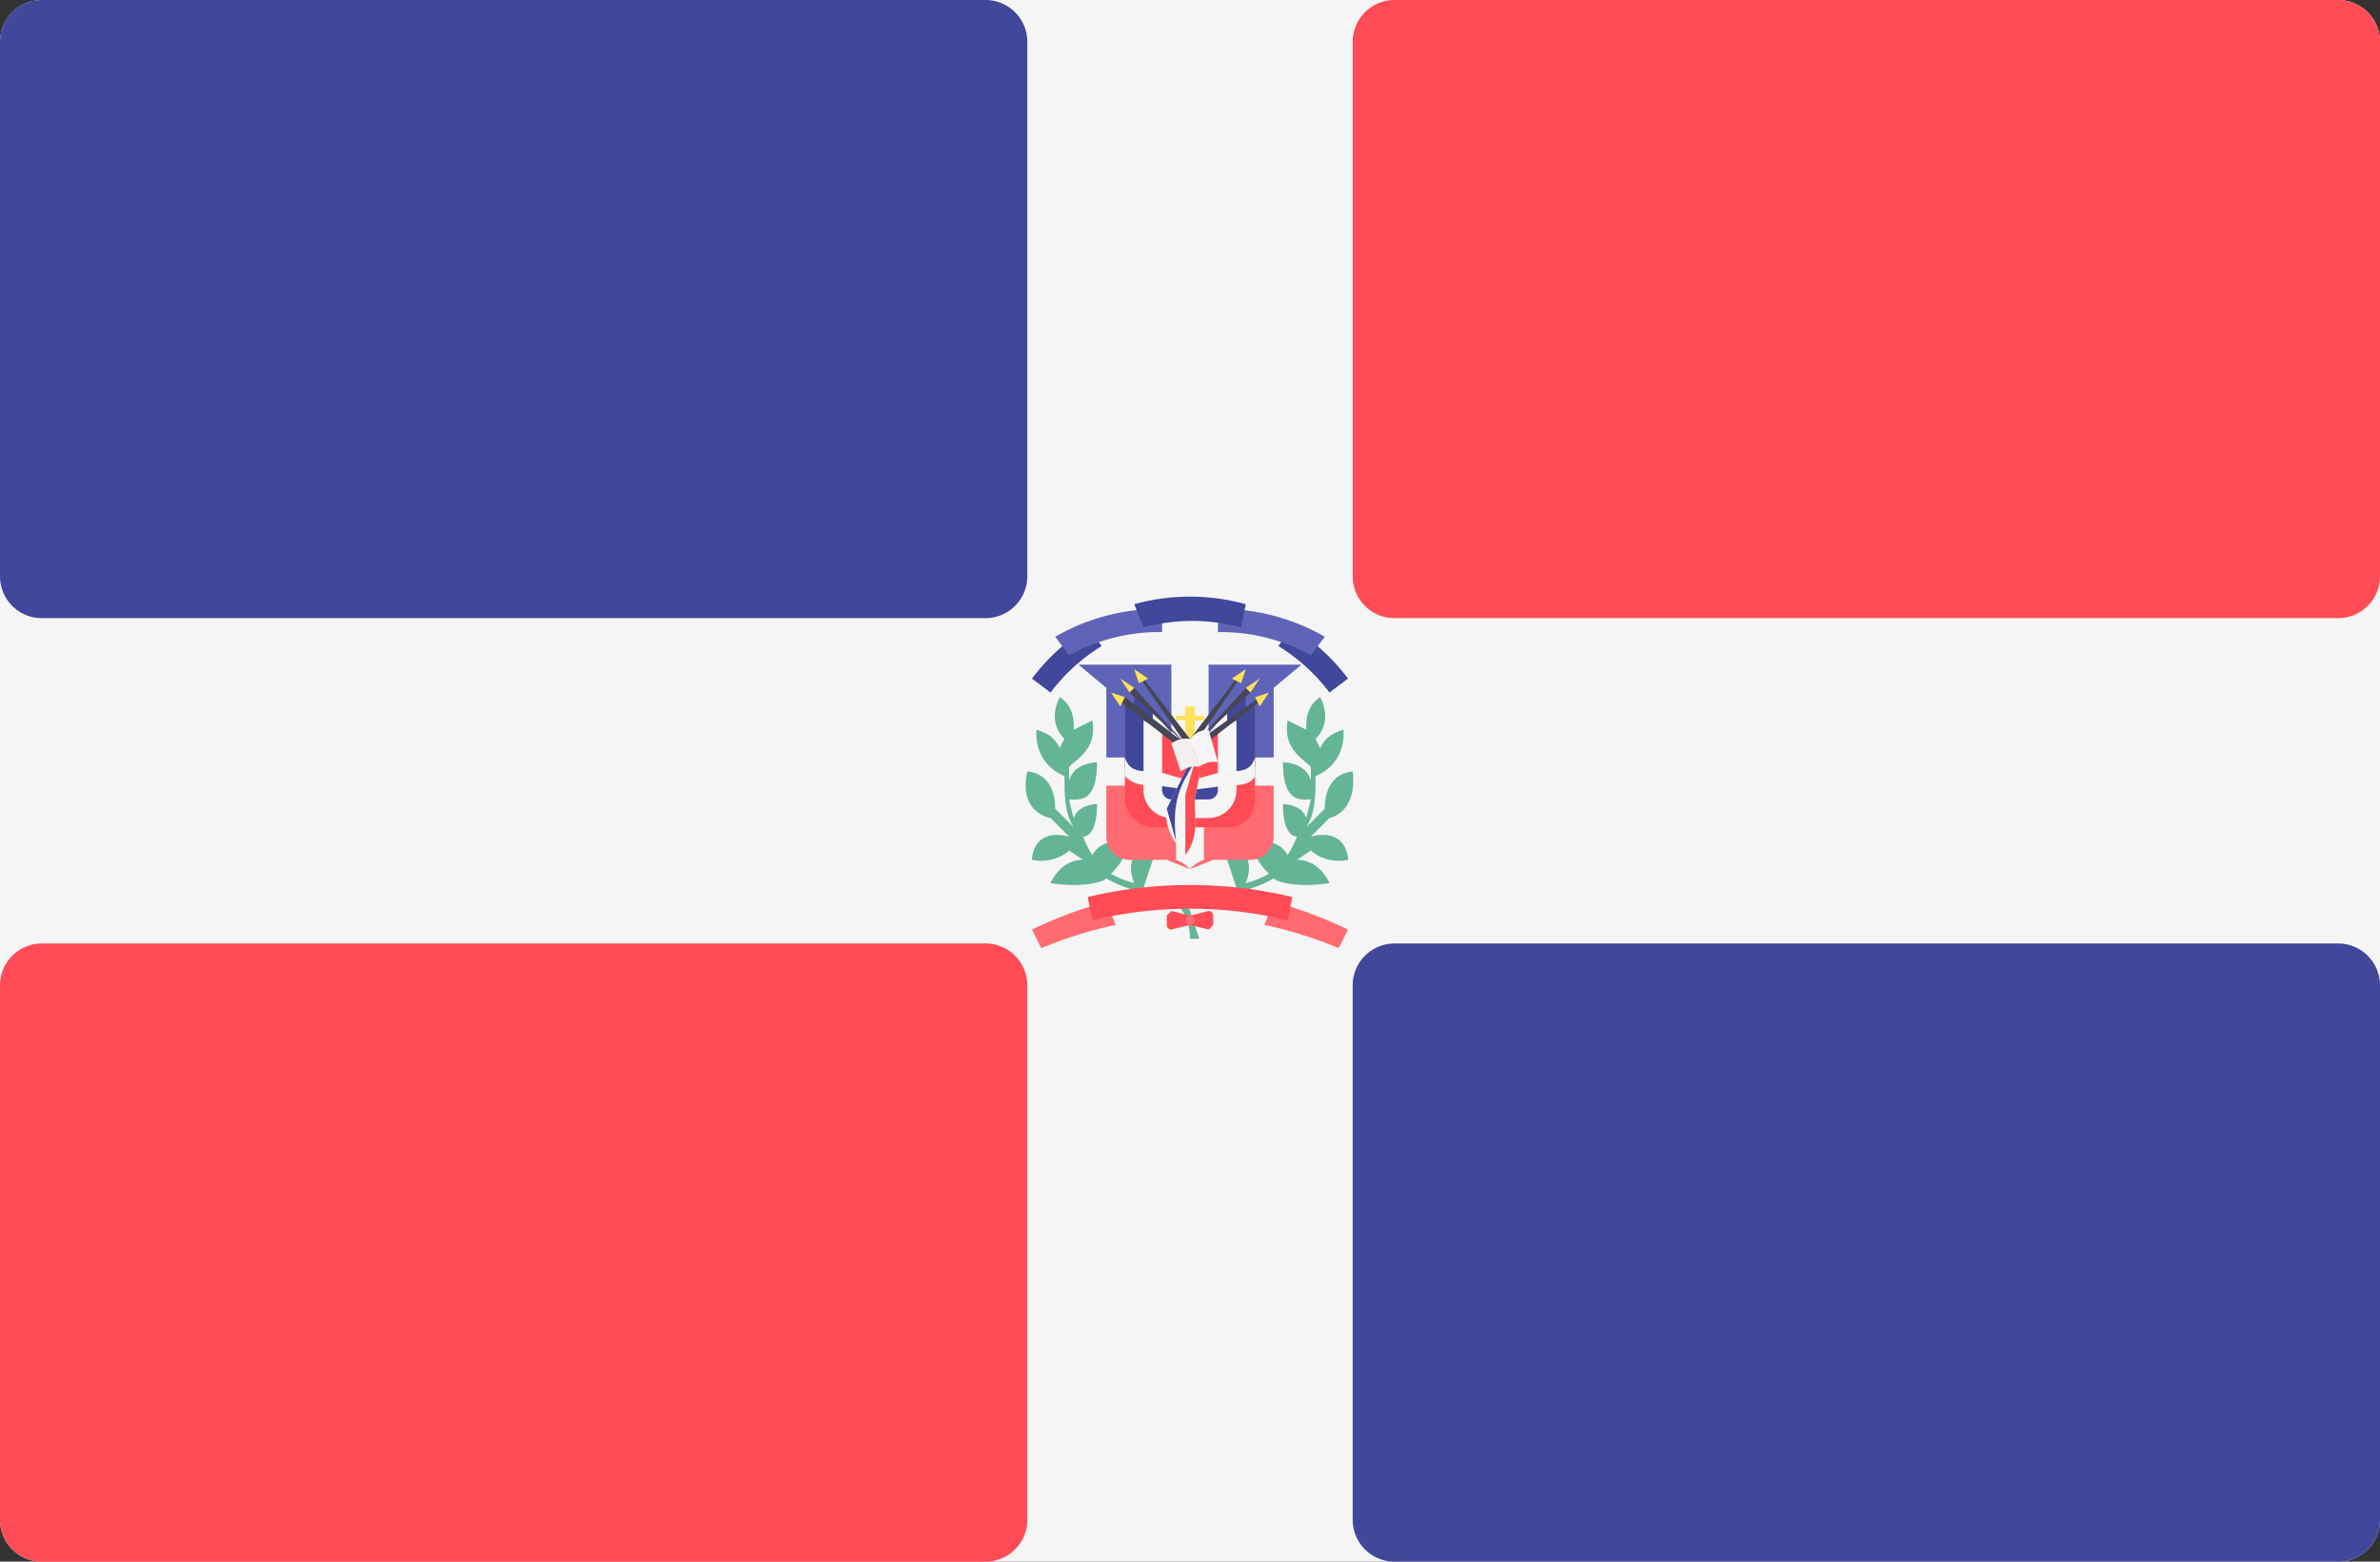 <svg width="512" height="336" xmlns="http://www.w3.org/2000/svg"><rect width="100%" height="100%" fill="#333333" stroke="none"/><g fill="none"><path d="M503 336H9a9 9 0 01-9-9V9a9 9 0 019-9h494a9 9 0 019 9v318a9 9 0 01-9 9z" fill="#F5F5F5"/><path d="M212 133H9a9 9 0 01-9-9V9a9 9 0 019-9h203a9 9 0 019 9v115a9 9 0 01-9 9zm291 203H300a9 9 0 01-9-9V212a9 9 0 019-9h203a9 9 0 019 9v115a9 9 0 01-9 9z" fill="#41479B"/><path d="M503 133H300a9 9 0 01-9-9V9a9 9 0 019-9h203a9 9 0 019 9v115a9 9 0 01-9 9zM212 336H9a9 9 0 01-9-9V212a9 9 0 019-9h203a9 9 0 019 9v115a9 9 0 01-9 9z" fill="#FF4B55"/><g fill="#64B496"><path d="M251 193s5 2 5 9h2l-3-9h-4zM256 192l-10-1 2-6c0-5-3-2-3-2s-3 2-1 7a21 21 0 01-5-2c1-1 3-3 4-7 0 0-6-1-8 3a21 21 0 01-2-4c1 0 3-1 3-7 0 0-4 0-5 3a34 34 0 01-1-4c2 0 6 1 6-8 0 0-5 0-6 4a52 52 0 010-3c2-2 6-4 5-10l-4 2c0-2 0-5-3-7 0 0-3 5 1 9a9 9 0 00-1 2c-1-2-2-3-5-4 0 0-1 7 6 10 0 4 0 8 2 11l-4-4c0-8-6-8-6-8-2 9 5 10 5 10l4 4c-8-2-8 5-8 5 5 1 8-2 8-2l3 2c-5 0-7 5-7 5 6 1 11 0 12-1 7 4 15 4 18 4v-1zM256 192l10-1-2-6c0-5 3-2 3-2s3 2 1 7a21 21 0 005-2c-1-1-3-3-4-7 0 0 6-1 8 3a21 21 0 002-4c-1 0-3-1-3-7 0 0 4 0 5 3l1-4c-2 0-6 1-6-8 0 0 5 0 6 4v-3c-2-2-6-4-5-10l4 2c0-2 0-5 3-7 0 0 3 5-1 9l1 2c1-2 2-3 5-4 0 0 1 7-6 10 0 4 0 8-2 11l4-4c0-8 6-8 6-8 1 9-5 10-5 10l-4 4c8-2 8 5 8 5-5 1-8-2-8-2l-3 2c5 0 7 5 7 5-6 1-11 0-12-1-7 4-15 4-18 4v-1z"/></g><path d="M234 135a45 45 0 00-12 11l4 3a40 40 0 0111-10l-3-4z" fill="#41479B"/><path d="M256 169h18v11a5 5 0 01-5 5h-8l-5 2v-18z" fill="#FF6B71"/><path fill="#5F64B9" d="M260 157v-14h20l-6 5v15h-14z"/><path fill="#F5F5F5" d="M268 163h6v6h-6z"/><path d="M256 169h-18v11a5 5 0 005 5h8l5 2v-18z" fill="#FF6B71"/><path d="M253 185a7 7 0 013 2 7 7 0 013-2v-11h-6v11z" fill="#F5F5F5"/><path fill="#5F64B9" d="M252 157v-14h-20l6 5v15h14z"/><path fill="#F5F5F5" d="M238 163h6v6h-6z"/><path fill="#41479B" d="M244 149v4l4 3v-3z"/><path fill="#F5F5F5" d="M248 153v4l5 3v-1z"/><path fill="#41479B" d="M268 149v4l-4 3v-3z"/><path fill="#F5F5F5" d="M264 153v4l-5 3v-1z"/><path d="M264 178h-16c-3 0-6-3-6-6v-21l14 10 14-10v21c0 3-2 6-6 6z" fill="#FF4B55"/><path d="M247 155l-5-4v14l5 3zm18 0l5-4v14l-5 3zm-17 13h16v6h-16z" fill="#41479B"/><path fill="#FF4B55" d="M248 156l8 4 8-4v12h-16z"/><g fill="#F5F5F5"><path d="M262 157v13a2 2 0 01-2 2h-8a2 2 0 01-2-2v-13l-4-2v15a6 6 0 006 6h8a6 6 0 006-6v-15l-4 2z"/><path d="M263 166l-7 2-7-2c-4 0-6 0-7-3v4c2 2 4 2 7 2l7 1 8-1c2 0 5 0 6-2v-4c-1 3-3 3-7 3z"/></g><path fill="#FFE15A" d="M259 154h-2v-2h-2v2h-2v1h2v6h2v-6h2z"/><path fill="#464655" d="M255 160l-12-11 1-1z"/><path fill="#FFE15A" d="M241 146l2 3 1-1z"/><path fill="#464655" d="M256 159l-1 1-9-13v-1z"/><path fill="#FFE15A" d="M244 144l1 3 2-1z"/><path fill="#464655" d="M255 160l-1 1-13-10 1-1z"/><path fill="#FFE15A" d="M239 149l2 3 1-2z"/><path fill="#464655" d="M268 148l1 1-12 11z"/><path fill="#FFE15A" d="M271 146l-2 3-1-1z"/><path fill="#464655" d="M266 146v1l-9 13-1-1z"/><path fill="#FFE15A" d="M268 144l-1 3-2-1z"/><path fill="#464655" d="M271 150v1l-13 10-1-1z"/><path fill="#FFE15A" d="M273 149l-2 3-1-2z"/><path d="M255 184s-5-5-4-10l5-10s3 0 2 3l-1 5c0 4 1 8-2 12z" fill="#F5F5F5"/><path d="M257 164h-1l-5 10 2 7c-1-9 1-12 4-17z" fill="#41479B"/><path d="M257 172l1-5c1-2 0-2-1-3l-2 7v13c3-4 2-8 2-12z" fill="#FF4B55"/><path d="M254 166a5 5 0 014-1l-2-6a5 5 0 00-4 1l2 6z" fill="#F5F0F0"/><path d="M258 165a5 5 0 014-1l-2-7a5 5 0 00-4 2l2 6z" fill="#F5F5F5"/><path d="M250 136a40 40 0 00-20 5l-3-4a45 45 0 0123-6v5z" fill="#5F64B9"/><path d="M278 135a45 45 0 0112 11l-4 3a40 40 0 00-11-10l3-4z" fill="#41479B"/><path d="M262 136a40 40 0 0120 5l3-4a45 45 0 00-23-6v5z" fill="#5F64B9"/><path d="M267 135a40 40 0 00-21 0l-2-5a45 45 0 0124 0l-1 5z" fill="#41479B"/><path d="M238 194a95 95 0 00-16 6l2 4a90 90 0 0116-5l-2-5zm36 0a95 95 0 0116 6l-2 4a90 90 0 00-16-5l2-5z" fill="#FF6B71"/><g fill="#FF4B55"><path d="M277 198a90 90 0 00-42 0l-1-5a95 95 0 0144 0l-1 5z"/><path d="M256 199l-4 1a1 1 0 01-1-1v-2l1-1 4 1v2zm0-2l4-1a1 1 0 011 1v2l-1 1-4-1v-2z"/></g><path d="M256 199a1 1 0 01-1-1 1 1 0 011-1 1 1 0 011 1 1 1 0 01-1 1z" fill="#FF6B71"/></g></svg>
